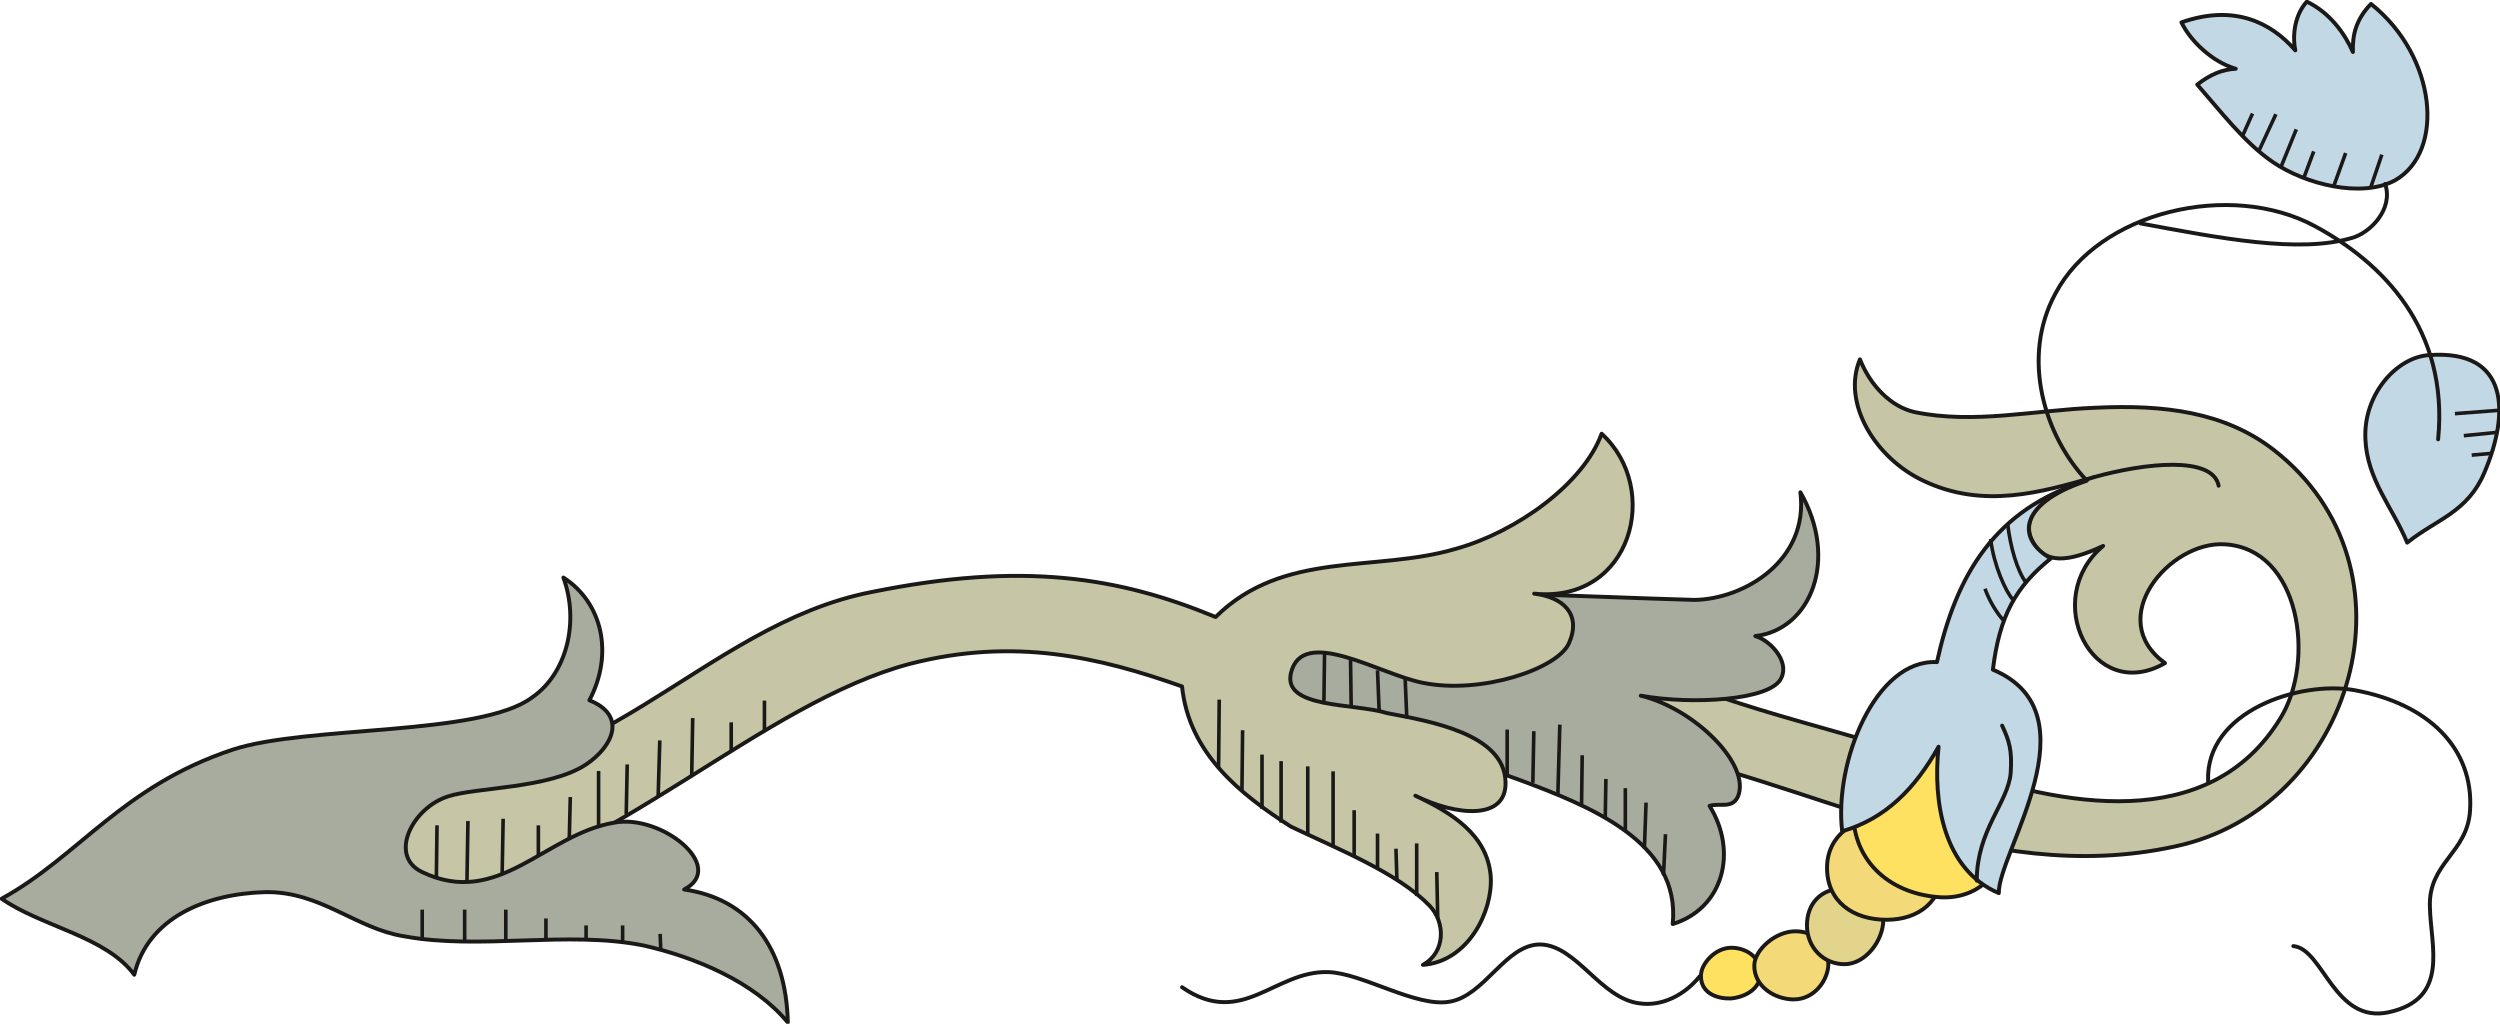 <svg xmlns="http://www.w3.org/2000/svg" version="1.2" width="75.97mm" height="31.11mm" viewBox="0 0 7597 3111" preserveAspectRatio="xMidYMid" fill-rule="evenodd" stroke-width="28.222" stroke-linejoin="round" xml:space="preserve"><defs class="ClipPathGroup"><clipPath id="a" clipPathUnits="userSpaceOnUse"><path d="M0 0h7597v3111H0z"/></clipPath></defs><g class="SlideGroup"><g class="Slide" clip-path="url(#a)"><g class="Page"><g class="com.sun.star.drawing.ClosedBezierShape"><path class="BoundingBox" fill="none" d="M4884 1086h2284v1523H4884z"/><path fill="#C6C6A7" d="M5001 2030c-110-51-159 219-49 240 552 99 1071 431 1658 302 541-115 762-847 298-1206-148-114-332-137-540-127-183 7-371 51-551 13-69-16-132-77-165-160-56 134 48 302 195 370 181 85 356 34 516-12-94 29-244 102-183 201 36 61 102 59 211 8-191 160-33 483 188 356-186-135 14-371 181-361 231 13 277 355 170 528-218 357-671 265-996 151-310-110-636-169-933-303Z"/><path fill="none" stroke="#1B1918" stroke-width="12" stroke-linecap="round" d="M5001 2030c-110-51-159 219-49 240 552 99 1071 431 1658 302 541-115 762-847 298-1206-148-114-332-137-540-127-183 7-371 51-551 13-69-16-132-77-165-160-56 134 48 302 195 370 181 85 356 34 516-12-94 29-244 102-183 201 36 61 102 59 211 8-191 160-33 483 188 356-186-135 14-371 181-361 231 13 277 355 170 528-218 357-671 265-996 151-310-110-636-169-933-303Z"/></g><g class="com.sun.star.drawing.ClosedBezierShape"><path class="BoundingBox" fill="none" d="M5163 2874h195v168h-195z"/><path fill="#FFE161" d="M5261 2880c43 0 89 27 89 77 0 46-43 72-89 77-49 2-94-20-92-70 0-35 43-84 92-84Z"/><path fill="none" stroke="#1B1918" stroke-width="12" stroke-linecap="round" d="M5261 2880c43 0 89 27 89 77 0 46-43 72-89 77-49 2-94-20-92-70 0-35 43-84 92-84Z"/></g><g class="com.sun.star.drawing.ClosedBezierShape"><path class="BoundingBox" fill="none" d="M5325 2823h239v221h-239z"/><path fill="#F3D977" d="M5456 2830c59 0 100 40 100 102-2 48-43 105-105 105-58 0-122-40-120-105 2-46 64-102 125-102Z"/><path fill="none" stroke="#1B1918" stroke-width="12" stroke-linecap="round" d="M5456 2830c59 0 100 40 100 102-2 48-43 105-105 105-58 0-122-40-120-105 2-46 64-102 125-102Z"/></g><g class="com.sun.star.drawing.ClosedBezierShape"><path class="BoundingBox" fill="none" d="M5485 2694h245v244h-245z"/><path fill="#E3D48C" d="M5597 2700c49-2 126 43 126 95 0 63-54 135-118 135s-114-51-114-118 43-110 106-112Z"/><path fill="none" stroke="#1B1918" stroke-width="12" stroke-linecap="round" d="M5597 2700c49-2 126 43 126 95 0 63-54 135-118 135s-114-51-114-118 43-110 106-112Z"/></g><g class="com.sun.star.drawing.ClosedBezierShape"><path class="BoundingBox" fill="none" d="M5546 2476h365v327h-365z"/><path fill="#F3D977" d="M5725 2482c-87 2-173 55-173 155 0 102 78 158 181 158 100 0 171-58 171-161 0-102-103-154-179-152Z"/><path fill="none" stroke="#1B1918" stroke-width="12" stroke-linecap="round" d="M5725 2482c-87 2-173 55-173 155 0 102 78 158 181 158 100 0 171-58 171-161 0-102-103-154-179-152Z"/></g><g class="com.sun.star.drawing.ClosedBezierShape"><path class="BoundingBox" fill="none" d="M5624 2242h506v493h-506z"/><path fill="#FFE161" d="M5896 2248c129 2 226 111 226 214-3 132-71 268-219 265-153-7-272-104-272-262-2-113 127-221 265-217Z"/><path fill="none" stroke="#1B1918" stroke-width="12" stroke-linecap="round" d="M5896 2248c129 2 226 111 226 214-3 132-71 268-219 265-153-7-272-104-272-262-2-113 127-221 265-217Z"/></g><g class="com.sun.star.drawing.ClosedBezierShape"><path class="BoundingBox" fill="none" d="M3823 1490h1710v1325H3823z"/><path fill="#A8AC9F" d="M5471 1496c117 203 33 417-137 437 46 13 104 77 79 127-30 69-274 82-427 54 165 40 336 211 295 307-18 38-56 18-86 28 86 138 43 311-112 359 25-249-252-359-471-440-206-76-427-112-645-163-261-58-117-397 142-402 345-10 694 10 1040 20 150-2 348-119 322-327Z"/><path fill="none" stroke="#1B1918" stroke-width="12" stroke-linecap="round" d="M5471 1496c117 203 33 417-137 437 46 13 104 77 79 127-30 69-274 82-427 54 165 40 336 211 295 307-18 38-56 18-86 28 86 138 43 311-112 359 25-249-252-359-471-440-206-76-427-112-645-163-261-58-117-397 142-402 345-10 694 10 1040 20 150-2 348-119 322-327Z"/></g><g class="com.sun.star.drawing.ClosedBezierShape"><path class="BoundingBox" fill="none" d="M1147 1312h3822v1627H1147z"/><path fill="#C6C6A7" d="M1166 2380c-53 107 66 270 160 349 541-124 990-593 1440-712 316-81 575-20 826 69 21 203 176 327 331 426 147 70 325 141 421 240 49 51 49 142-20 180 137-10 213-162 206-269-10-127-120-194-229-245 122 61 279 77 274-43-5-145-228-183-360-208-99-31-318-13-292-122 35-145 271 5 401 30 178 36 411-43 444-121 39-89-20-140-106-150 297 30 388-319 205-486-55 152-259 299-444 350-244 72-523 3-729 207-295-122-587-169-1045-76-518 101-836 622-1483 581Z"/><path fill="none" stroke="#1B1918" stroke-width="12" stroke-linecap="round" d="M1166 2380c-53 107 66 270 160 349 541-124 990-593 1440-712 316-81 575-20 826 69 21 203 176 327 331 426 147 70 325 141 421 240 49 51 49 142-20 180 137-10 213-162 206-269-10-127-120-194-229-245 122 61 279 77 274-43-5-145-228-183-360-208-99-31-318-13-292-122 35-145 271 5 401 30 178 36 411-43 444-121 39-89-20-140-106-150 297 30 388-319 205-486-55 152-259 299-444 350-244 72-523 3-729 207-295-122-587-169-1045-76-518 101-836 622-1483 581Z"/></g><g class="com.sun.star.drawing.ClosedBezierShape"><path class="BoundingBox" fill="none" d="M-1 1749h2402v1365H-1z"/><path fill="#A8AC9F" d="M5 2731c119 84 317 114 403 231 41-173 217-246 398-251 167-3 276 111 421 134 231 43 498-18 728 28 160 36 338 112 439 234-5-229-119-376-315-404 132-69-71-231-213-203-209 35-352 261-583 150-104-49-30-196 79-230 84-28 307-23 419-97 82-55 125-149 10-195 75-142 39-297-79-373 49 134 11 292-96 365-158 117-683 84-909 158-337 112-466 323-702 453Z"/><path fill="none" stroke="#1B1918" stroke-width="12" stroke-linecap="round" d="M5 2731c119 84 317 114 403 231 41-173 217-246 398-251 167-3 276 111 421 134 231 43 498-18 728 28 160 36 338 112 439 234-5-229-119-376-315-404 132-69-71-231-213-203-209 35-352 261-583 150-104-49-30-196 79-230 84-28 307-23 419-97 82-55 125-149 10-195 75-142 39-297-79-373 49 134 11 292-96 365-158 117-683 84-909 158-337 112-466 323-702 453Z"/></g><g class="com.sun.star.drawing.ClosedBezierShape"><path class="BoundingBox" fill="none" d="M7182 1072h421v585h-421z"/><path fill="#C2D9E5" d="M7383 1079c243-17 243 177 167 356-51 122-145 142-235 214-43-105-122-191-127-314-7-137 96-251 195-256Z"/><path fill="none" stroke="#1B1918" stroke-width="12" stroke-linecap="round" d="M7383 1079c243-17 243 177 167 356-51 122-145 142-235 214-43-105-122-191-127-314-7-137 96-251 195-256Z"/></g><g class="com.sun.star.drawing.ClosedBezierShape"><path class="BoundingBox" fill="none" d="M6623-1h761v582h-761z"/><path fill="#C2D9E5" d="M7150 158c-2-52 10-100 55-146 200 159 226 449 73 536-102 55-273 12-372-56-86-59-158-154-229-235 40-31 76-46 117-48-72-21-138-85-165-141 160-56 272 0 346 85-10-49 0-110 35-148 69 33 115 96 140 153Z"/><path fill="none" stroke="#1B1918" stroke-width="12" stroke-linecap="round" d="M7150 158c-2-52 10-100 55-146 200 159 226 449 73 536-102 55-273 12-372-56-86-59-158-154-229-235 40-31 76-46 117-48-72-21-138-85-165-141 160-56 272 0 346 85-10-49 0-110 35-148 69 33 115 96 140 153Z"/></g><g class="com.sun.star.drawing.ClosedBezierShape"><path class="BoundingBox" fill="none" d="M5589 1455h760v1266h-760z"/><path fill="#C2D9E5" d="M6341 1461c-219 73-206 182-109 236-107 86-156 175-176 338 316 133 15 557 18 679-168-71-201-277-183-445-71 127-161 219-293 257-25-209 101-524 288-514 58-264 175-465 455-551Z"/><path fill="none" stroke="#1B1918" stroke-width="12" stroke-linecap="round" d="M6341 1461c-219 73-206 182-109 236-107 86-156 175-176 338 316 133 15 557 18 679-168-71-201-277-183-445-71 127-161 219-293 257-25-209 101-524 288-514 58-264 175-465 455-551Z"/></g><g fill="none" class="com.sun.star.drawing.PolyLineShape"><path class="BoundingBox" d="M1277 2758h738v138h-738z"/><path stroke="#1B1918" stroke-width="11" d="M1283 2764v94m129-94v97m125-97v97m122-70v65m122-44v44m111-44v54m114-28 2 51"/></g><g fill="none" class="com.sun.star.drawing.PolyLineShape"><path class="BoundingBox" d="M1320 2123h1010v563H1320z"/><path stroke="#1B1918" stroke-width="11" d="M2323 2129v93m-101-27v89m-117-102-3 174m-97-106-5 169m-94-96-3 152m-84-132v168m-86-89-3 125m-94-39v92m-107-112-3 166m-104-159-3 184m-91-171-2 161"/></g><g fill="none" class="com.sun.star.drawing.PolyLineShape"><path class="BoundingBox" d="M3697 2120h679v679h-679z"/><path stroke="#1B1918" stroke-width="11" d="m3705 2126-2 208m73-115-2 183m61-109v165m58-145v187m81-171v209m77-194v230m64-112v142m71-71v102m56-56 3 96m60-112v160m61-73 3 142"/></g><g fill="none" class="com.sun.star.drawing.PolyLineShape"><path class="BoundingBox" d="M4017 1980h265v210h-265z"/><path stroke="#1B1918" stroke-width="11" d="m4025 1986-2 154m81-134 2 142m80-111 5 126m79-100 5 120"/></g><g fill="none" class="com.sun.star.drawing.PolyLineShape"><path class="BoundingBox" d="M4574 2196h494v471h-494z"/><path stroke="#1B1918" stroke-width="11" d="M4580 2217v137m81-132-3 157m82-177-6 213m74-120-2 151m74-79-2 117m61-89v128m63-84-5 139m64-43-6 125"/></g><g fill="none" class="com.sun.star.drawing.PolyLineShape"><path class="BoundingBox" d="M7454 1241h144v149h-144z"/><path stroke="#1B1918" stroke-width="11" d="m7460 1257 131-10m-104 77 99-10m-75 69 57-5"/></g><g fill="none" class="com.sun.star.drawing.PolyLineShape"><path class="BoundingBox" d="M6809 339h436v235h-436z"/><path stroke="#1B1918" stroke-width="11" d="m7238 470-33 97m-77-102-36 100m-61-105-30 80m-23-147-46 113m-16-159-51 110m-20-112-30 67"/></g><g fill="none" class="com.sun.star.drawing.OpenBezierShape"><path class="BoundingBox" d="M6026 1587h138v304h-138z"/><path stroke="#1B1918" stroke-width="11" d="M6049 1638c10 82 47 161 67 183m-15-228c8 68 28 140 56 178m-125 18c12 34 33 70 55 95"/></g><g fill="none" class="com.sun.star.drawing.OpenBezierShape"><path class="BoundingBox" d="M6357 1406h392v77h-392z"/><path stroke="#1B1918" stroke-width="12" stroke-linecap="round" d="M6363 1450c154-43 361-66 379 26"/></g><g fill="none" class="com.sun.star.drawing.OpenBezierShape"><path class="BoundingBox" d="M6499 553h762v197h-762z"/><path stroke="#1B1918" stroke-width="12" stroke-linecap="round" d="M6505 679c237 44 481 92 642 44 55-15 127-87 101-164"/></g><g fill="none" class="com.sun.star.drawing.OpenBezierShape"><path class="BoundingBox" d="M6704 2086h810v1002h-810z"/><path stroke="#1B1918" stroke-width="12" stroke-linecap="round" d="M6710 2374c-9-213 279-306 443-277 228 41 365 178 353 366-8 130-127 158-122 293 2 119 61 279-125 320-166 36-199-193-290-201"/></g><g fill="none" class="com.sun.star.drawing.OpenBezierShape"><path class="BoundingBox" d="M3586 2864h1586v194H3586z"/><path stroke="#1B1918" stroke-width="12" stroke-linecap="round" d="M5165 2967c-46 57-115 92-183 82-119-15-191-177-302-179-105 0-168 156-275 174-102 18-265-87-369-90-163-5-262 172-444 46"/></g><g fill="none" class="com.sun.star.drawing.OpenBezierShape"><path class="BoundingBox" d="M6001 2199h118v484h-118z"/><path stroke="#1B1918" stroke-width="12" stroke-linecap="round" d="M6084 2205c21 45 31 73 26 145-8 89-103 173-103 326"/></g><g fill="none" class="com.sun.star.drawing.OpenBezierShape"><path class="BoundingBox" d="M6189 617h1231v849H6189z"/><path stroke="#1B1918" stroke-width="12" stroke-linecap="round" d="M6340 1459c-127-135-200-372-94-567 132-250 532-343 788-205 204 110 408 311 375 648"/></g></g></g></g></svg>
